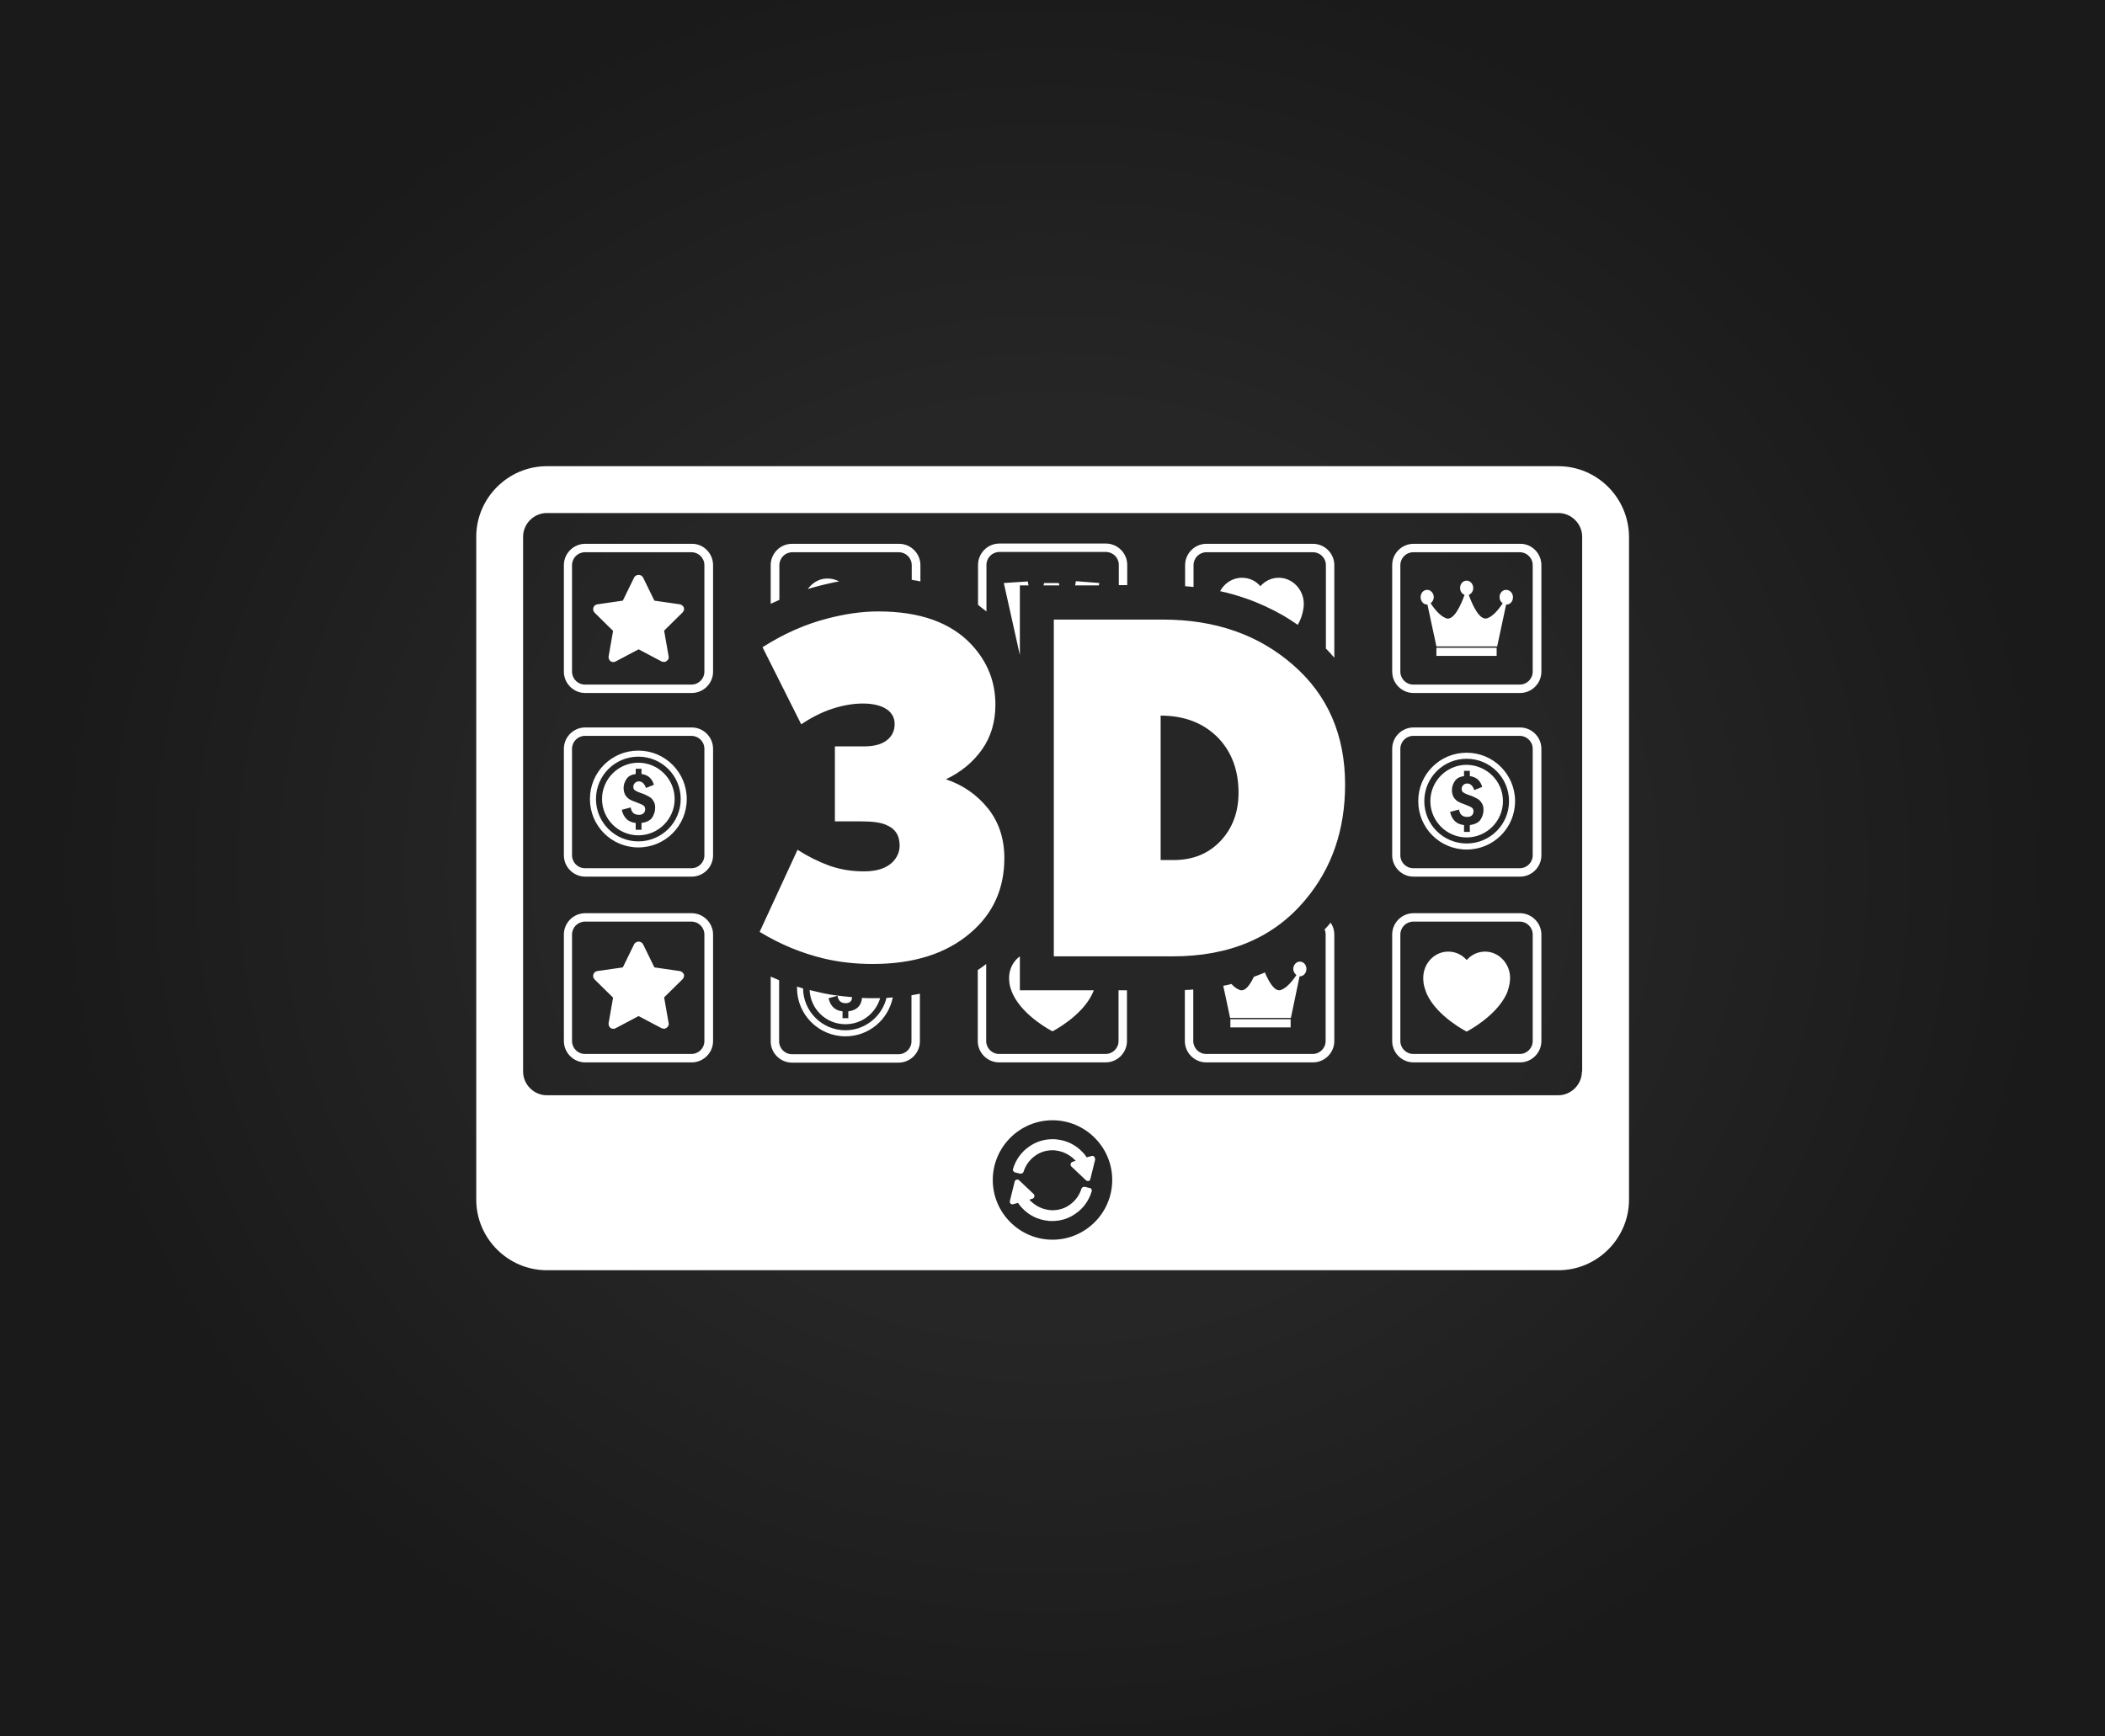 <?xml version="1.0" encoding="utf-8"?>
<!-- Generator: Adobe Illustrator 17.1.0, SVG Export Plug-In . SVG Version: 6.00 Build 0)  -->
<!DOCTYPE svg PUBLIC "-//W3C//DTD SVG 1.1//EN" "http://www.w3.org/Graphics/SVG/1.1/DTD/svg11.dtd">
<svg version="1.1" xmlns="http://www.w3.org/2000/svg" xmlns:xlink="http://www.w3.org/1999/xlink" x="0px" y="0px"
	 viewBox="0 0 800 660" enable-background="new 0 0 800 660" xml:space="preserve">
<rect x="0" y="0" width="800" height="660" fill="#808080" stroke="none"/>
<g id="Layer_2">
	
		<radialGradient id="SVGID_1_" cx="399.981" cy="329.932" r="395.506" gradientTransform="matrix(0.964 0 0 0.88 14.476 39.66)" gradientUnits="userSpaceOnUse">
		<stop  offset="0.5" style="stop-color:#262626"/>
		<stop  offset="1" style="stop-color:#1A1A1A"/>
	</radialGradient>
	<rect fill="url(#SVGID_1_)" width="800" height="660"/>
</g>
<g id="Layer_1">
	<path fill="#FFFFFF" d="M592.2,177.2H207.8c-14.7,0-26.8,12.1-26.8,26.8v252c0,14.7,12.1,26.8,26.8,26.8h384.5
		c14.7,0,26.8-12.1,26.8-26.8V204C619,189.2,607,177.2,592.2,177.2z M400,471.2c-12.5,0-22.7-10.2-22.7-22.7s10.2-22.7,22.7-22.7
		s22.7,10.2,22.7,22.7S412.5,471.2,400,471.2z M601.2,407.3c0,4.9-4.1,9-9,9H207.8c-4.9,0-9-4.1-9-9V204c0-4.9,4.1-9,9-9h384.5
		c4.9,0,9,4.1,9,9V407.3z M415.8,439.6c-0.3-0.3-0.7-0.3-1-0.2l-1.8,0.5l-0.2-0.3c-0.4-0.6-0.8-1.1-1.3-1.6c-2.6-2.8-6-4.5-9.8-4.9
		c-0.6-0.1-1.2-0.1-1.7-0.1c-3.3,0-6.4,1-9,2.9c-2.9,2-5,5-6,8.4c-0.1,0.3,0,0.6,0.1,0.8c0.1,0.2,0.4,0.4,0.6,0.5l2,0.5
		c0.5,0.1,1.1-0.2,1.3-0.7c0.7-2.4,2.3-4.6,4.4-6.1c1.9-1.4,4.2-2.1,6.6-2.1c0.4,0,0.9,0,1.3,0.1c2.6,0.3,5,1.5,6.9,3.3l0.6,0.6
		l-1.2,0.4c-0.4,0.1-0.6,0.4-0.7,0.8c-0.1,0.4,0,0.7,0.3,1l5.5,5.2c0.2,0.2,0.5,0.3,0.7,0.3c0.1,0,0.2,0,0.3,0
		c0.4-0.1,0.6-0.4,0.7-0.8l1.8-7.3C416.2,440.3,416.1,439.9,415.8,439.6z M414.3,451.6l-2-0.5c-0.5-0.1-1.1,0.2-1.3,0.7
		c-0.7,2.4-2.3,4.6-4.4,6.1c-1.9,1.4-4.2,2.1-6.6,2.1c-0.4,0-0.9,0-1.3-0.1c-2.6-0.3-5-1.5-6.9-3.3l-0.6-0.6l1.2-0.4
		c0.4-0.1,0.6-0.4,0.7-0.8c0.1-0.4,0-0.7-0.3-1l-5.5-5.2c-0.3-0.3-0.7-0.3-1-0.2c-0.4,0.1-0.6,0.4-0.7,0.8l-1.8,7.3
		c-0.1,0.4,0,0.7,0.3,1c0.3,0.3,0.7,0.3,1,0.2l1.8-0.5l0.2,0.3c0.4,0.6,0.8,1.1,1.3,1.6c2.6,2.8,6,4.5,9.8,4.9
		c0.6,0.1,1.2,0.1,1.7,0.1c3.3,0,6.4-1,9-2.9c2.9-2,5-5,6-8.4c0.1-0.3,0-0.6-0.1-0.8C414.8,451.8,414.6,451.7,414.3,451.6z
		 M490.6,386.9h-23.1l-2.6-12.2c1.1-0.2,2.1-0.4,3.1-0.7c1,1.1,2.1,1.9,3.2,2.3c2,0.7,3.9-2,5.3-5c1-0.4,2.1-0.8,3.1-1.2
		c0.4-0.2,0.7-0.3,1.1-0.5c1.5,3.5,3.7,7.5,6.1,6.7c2.2-0.8,4.4-3.4,5.9-5.7c-0.7-0.5-1.2-1.4-1.2-2.3c0-1.5,1.1-2.8,2.5-2.8
		c1.4,0,2.5,1.2,2.5,2.8c0,1.5-1.1,2.8-2.5,2.8c0,0-0.1,0-0.1,0L490.6,386.9z M381.5,221.6l6.1,27.4v-13.5v-13h3.3l-0.3-1.5
		L381.5,221.6z M396.8,221.6l-0.2,0.9h3.9h2.1l-0.2-0.9H396.8z M408.6,222.5h9l0.2-0.9l-8.9-0.7L408.6,222.5z M307,223.9
		c1.5-0.5,3.1-0.9,4.6-1.3c1.9-0.5,3.8-0.9,5.6-1.3c0.6-0.1,1.1-0.2,1.7-0.3c-1.3-0.7-2.7-1.1-4.3-1.1
		C311.5,219.8,308.8,221.4,307,223.9z M321.3,393.9c8.9,0,16.3-6.3,18-14.8c-0.8,0.1-1.6,0.1-2.4,0.2c-1.7,7-8.1,12.3-15.6,12.3
		c-8.8,0-16-7.1-16.1-15.9c-0.8-0.2-1.5-0.5-2.3-0.7c0,0.2,0,0.3,0,0.5C302.9,385.7,311.2,393.9,321.3,393.9z M490.5,390.5v-3.1
		h-22.9v3.1H490.5z M486,219.6c-2.8,0-5.2,1.2-7,3.2c-1.7-2-4.2-3.2-7-3.2c-3.6,0-6.7,2.1-8.3,5.1c3.4,0.7,6.7,1.7,9.9,2.8
		c4.9,1.7,9.6,3.9,14,6.4c1.9,1.1,3.7,2.3,5.6,3.6c0.3-0.6,0.7-1.2,0.9-1.8c0,0,0.5-1.1,0.7-1.9c0.4-1.4,0.7-2.8,0.7-4.3
		C495.5,224.1,491.2,219.6,486,219.6z M321.3,389.3c6.3,0,11.5-4.2,13.2-9.9c-0.9,0-1.9,0-2.8,0c-1.4,0-2.7,0-4.1-0.1
		c-0.1,1.3-0.5,2.4-1.3,3.3c-0.9,1-2.2,1.6-3.9,1.8v2.6h-2.2v-2.6c-2.8-0.3-4.6-1.9-5.3-5l3.4-0.9c0.3,1.9,1.3,2.8,3.1,2.8
		c0.8,0,1.4-0.2,1.8-0.6c0.4-0.4,0.6-0.9,0.6-1.5c0-0.1,0-0.1,0-0.2c-1-0.1-2.1-0.2-3.1-0.3c-1.8-0.2-3.6-0.4-5.3-0.7
		c-1.8-0.3-3.5-0.7-5.2-1.1l0,0l0,0c-0.8-0.2-1.6-0.4-2.5-0.6C308,383.6,314,389.3,321.3,389.3z M258.4,229.7l-9.7-1.4l-4.3-8.8
		c-0.3-0.6-1-1-1.7-1c-0.7,0-1.4,0.4-1.7,1l-4.3,8.8l-9.7,1.4c-0.7,0.1-1.3,0.6-1.5,1.3c-0.2,0.7,0,1.4,0.5,1.9l7,6.9l-1.7,9.7
		c-0.1,0.7,0.2,1.4,0.7,1.8c0.6,0.4,1.3,0.5,2,0.1l8.7-4.6l8.7,4.6c0.3,0.1,0.6,0.2,0.9,0.2c0.4,0,0.8-0.1,1.1-0.4
		c0.6-0.4,0.9-1.1,0.7-1.8l-1.7-9.7l7-6.9c0.5-0.5,0.7-1.2,0.5-1.9C259.6,230.3,259,229.8,258.4,229.7z M425.1,376.4v19.3
		c0,2.7-2.2,4.9-4.9,4.9h-40.5c-2.7,0-4.9-2.2-4.9-4.9v-29.3c-1,0.8-2.1,1.6-3.2,2.3v27c0,4.5,3.7,8.1,8.1,8.1h40.5
		c4.5,0,8.1-3.7,8.1-8.1v-19.3H425.1z M585.8,355.2v40.5c0,4.5-3.7,8.1-8.1,8.1h-40.5c-4.5,0-8.1-3.7-8.1-8.1v-40.5
		c0-4.5,3.7-8.1,8.1-8.1h40.5C582.1,347.1,585.8,350.8,585.8,355.2z M582.5,355.2c0-2.7-2.2-4.9-4.9-4.9h-40.5
		c-2.7,0-4.9,2.2-4.9,4.9v40.5c0,2.7,2.2,4.9,4.9,4.9h40.5c2.7,0,4.9-2.2,4.9-4.9V355.2z M564.4,361.7c-2.8,0-5.2,1.2-7,3.2
		c-1.7-2-4.2-3.2-7-3.2c-5.3,0-9.5,4.5-9.5,10c0,1.5,0.2,2.9,0.7,4.3c0,0,0.4,1.2,0.7,1.9c4,8.6,15.1,14.2,15.1,14.2
		s11-5.6,15.1-14.2c0,0,0.5-1.1,0.7-1.9c0.4-1.4,0.7-2.8,0.7-4.3C573.9,366.2,569.6,361.7,564.4,361.7z M271,214.8v40.5
		c0,4.5-3.7,8.1-8.1,8.1h-40.5c-4.5,0-8.1-3.7-8.1-8.1v-40.5c0-4.5,3.7-8.1,8.1-8.1h40.5C267.3,206.6,271,210.3,271,214.8z
		 M267.7,214.8c0-2.7-2.2-4.9-4.9-4.9h-40.5c-2.7,0-4.9,2.2-4.9,4.9v40.5c0,2.7,2.2,4.9,4.9,4.9h40.5c2.7,0,4.9-2.2,4.9-4.9V214.8z
		 M346.4,378.3v17.5c0,2.7-2.2,4.9-4.9,4.9H301c-2.7,0-4.9-2.2-4.9-4.9v-23.2c-0.1-0.1-0.3-0.1-0.4-0.2c-0.9-0.4-1.9-0.8-2.8-1.2
		v24.6c0,4.5,3.7,8.1,8.1,8.1h40.5c4.5,0,8.1-3.7,8.1-8.1v-18.1C348.6,377.9,347.5,378.1,346.4,378.3z M503.4,353.3
		c0.3,0.6,0.4,1.2,0.4,1.9v40.5c0,2.7-2.2,4.9-4.9,4.9h-40.5c-2.7,0-4.9-2.2-4.9-4.9v-19.6c-1.1,0.1-2.2,0.2-3.2,0.2v19.4
		c0,4.5,3.7,8.1,8.1,8.1H499c4.5,0,8.1-3.7,8.1-8.1v-40.5c0-1.7-0.5-3.2-1.4-4.5C505,351.6,504.2,352.5,503.4,353.3z M571.2,304.5
		c0,7.6-6.2,13.8-13.8,13.8c-7.6,0-13.8-6.2-13.8-13.8c0-7.6,6.2-13.8,13.8-13.8C565,290.8,571.2,296.9,571.2,304.5z M563.8,307.8
		c0-1-0.2-1.9-0.7-2.6c-0.4-0.7-1-1.3-1.8-1.7c-0.7-0.4-1.7-0.9-3-1.3c-1.2-0.4-1.9-0.8-2.3-1.1c-0.4-0.3-0.5-0.7-0.5-1.3
		c0-0.5,0.2-1,0.6-1.4c0.4-0.4,0.9-0.6,1.5-0.6c1.2,0,2.1,0.8,2.7,2.5l3-1.2c-0.7-2.5-2.3-3.8-4.7-4.1v-2h-2.2v2
		c-1.6,0.2-2.8,0.8-3.5,1.9c-0.7,1-1.1,2.2-1.1,3.4c0,1,0.2,1.8,0.6,2.6c0.4,0.7,1,1.3,1.6,1.7c0.7,0.4,1.6,0.8,2.8,1.2
		c1.3,0.5,2.2,0.9,2.6,1.2c0.4,0.3,0.6,0.8,0.6,1.4c0,0.6-0.2,1.1-0.6,1.5c-0.4,0.4-1,0.6-1.8,0.6c-1.8,0-2.8-0.9-3.1-2.8l-3.4,0.9
		c0.7,3,2.4,4.7,5.3,5v2.6h2.2v-2.6c1.7-0.2,3-0.8,3.9-1.8C563.3,310.6,563.8,309.4,563.8,307.8z M585.8,214.8v40.5
		c0,4.5-3.7,8.1-8.1,8.1h-40.5c-4.5,0-8.1-3.7-8.1-8.1v-40.5c0-4.5,3.7-8.1,8.1-8.1h40.5C582.1,206.6,585.8,210.3,585.8,214.8z
		 M582.5,214.8c0-2.7-2.2-4.9-4.9-4.9h-40.5c-2.7,0-4.9,2.2-4.9,4.9v40.5c0,2.7,2.2,4.9,4.9,4.9h40.5c2.7,0,4.9-2.2,4.9-4.9V214.8z
		 M545.9,249.3h22.9v-3.1h-22.9V249.3z M572.4,224.2c-1.4,0-2.5,1.2-2.5,2.8c0,1,0.5,1.9,1.2,2.3c-1.5,2.3-3.7,5-5.9,5.7
		c-2.9,1-5.7-5.2-7-8.9c1-0.4,1.7-1.4,1.7-2.6c0-1.5-1.1-2.8-2.5-2.8c-1.4,0-2.5,1.2-2.5,2.8c0,1.2,0.7,2.2,1.7,2.6
		c-1.3,3.7-4.1,10-7,8.9c-2.2-0.8-4.4-3.4-5.9-5.7c0.7-0.5,1.2-1.4,1.2-2.3c0-1.5-1.1-2.8-2.5-2.8c-1.4,0-2.5,1.2-2.5,2.8
		c0,1.5,1.1,2.8,2.5,2.8c0,0,0,0,0.1,0l3.4,15.9h23.1l3.4-15.9c0,0,0,0,0.1,0c1.4,0,2.5-1.2,2.5-2.8
		C575,225.4,573.8,224.2,572.4,224.2z M585.8,284.6v40.5c0,4.5-3.7,8.1-8.1,8.1h-40.5c-4.5,0-8.1-3.7-8.1-8.1v-40.5
		c0-4.5,3.7-8.1,8.1-8.1h40.5C582.1,276.5,585.8,280.1,585.8,284.6z M582.5,284.6c0-2.7-2.2-4.9-4.9-4.9h-40.5
		c-2.7,0-4.9,2.2-4.9,4.9v40.5c0,2.7,2.2,4.9,4.9,4.9h40.5c2.7,0,4.9-2.2,4.9-4.9V284.6z M575.8,304.5c0,10.2-8.2,18.4-18.4,18.4
		s-18.4-8.2-18.4-18.4s8.2-18.4,18.4-18.4S575.8,294.4,575.8,304.5z M573.5,304.5c0-8.9-7.2-16.1-16.1-16.1s-16.1,7.2-16.1,16.1
		s7.2,16.1,16.1,16.1S573.5,313.4,573.5,304.5z M384.9,377.8c4,8.6,15.1,14.2,15.1,14.2s11-5.6,15.1-14.2c0,0,0.3-0.7,0.6-1.4h-15.1
		h-13v-12.9c-2.5,1.8-4.1,4.8-4.1,8.2c0,1.5,0.2,2.9,0.7,4.3C384.2,375.9,384.6,377.2,384.9,377.8z M271,284.6v40.5
		c0,4.5-3.7,8.1-8.1,8.1h-40.5c-4.5,0-8.1-3.7-8.1-8.1v-40.5c0-4.5,3.7-8.1,8.1-8.1h40.5C267.3,276.5,271,280.1,271,284.6z
		 M267.7,284.6c0-2.7-2.2-4.9-4.9-4.9h-40.5c-2.7,0-4.9,2.2-4.9,4.9v40.5c0,2.7,2.2,4.9,4.9,4.9h40.5c2.7,0,4.9-2.2,4.9-4.9V284.6z
		 M453.6,223.1v-8.3c0-2.7,2.2-4.9,4.9-4.9H499c2.7,0,4.9,2.2,4.9,4.9v31.7c1.1,1.1,2.2,2.3,3.2,3.5v-35.2c0-4.5-3.7-8.1-8.1-8.1
		h-40.5c-4.5,0-8.1,3.7-8.1,8.1v8C451.4,222.9,452.5,223,453.6,223.1z M256.4,303.7c0,7.6-6.2,13.8-13.8,13.8
		c-7.6,0-13.8-6.2-13.8-13.8c0-7.6,6.2-13.8,13.8-13.8C250.2,289.9,256.4,296.1,256.4,303.7z M249,307c0-1-0.2-1.9-0.7-2.6
		c-0.4-0.7-1-1.3-1.8-1.7c-0.7-0.4-1.7-0.9-3-1.3c-1.2-0.4-1.9-0.8-2.3-1.1c-0.4-0.3-0.5-0.7-0.5-1.3c0-0.5,0.2-1,0.6-1.4
		c0.4-0.4,0.9-0.6,1.5-0.6c1.2,0,2.1,0.8,2.7,2.5l3-1.2c-0.7-2.5-2.3-3.8-4.7-4.1v-2h-2.2v2c-1.6,0.2-2.8,0.8-3.5,1.9
		c-0.7,1-1.1,2.2-1.1,3.4c0,1,0.2,1.8,0.6,2.6c0.4,0.7,1,1.3,1.6,1.7c0.7,0.4,1.6,0.8,2.8,1.2c1.3,0.5,2.2,0.9,2.6,1.2
		c0.4,0.3,0.6,0.8,0.6,1.4c0,0.6-0.2,1.1-0.6,1.5c-0.4,0.4-1,0.6-1.8,0.6c-1.8,0-2.8-0.9-3.1-2.8l-3.4,0.9c0.7,3,2.4,4.7,5.3,5v2.6
		h2.2v-2.6c1.7-0.2,3-0.8,3.9-1.8C248.5,309.8,249,308.5,249,307z M271,355.2v40.5c0,4.5-3.7,8.1-8.1,8.1h-40.5
		c-4.5,0-8.1-3.7-8.1-8.1v-40.5c0-4.5,3.7-8.1,8.1-8.1h40.5C267.3,347.1,271,350.8,271,355.2z M267.7,355.2c0-2.7-2.2-4.9-4.9-4.9
		h-40.5c-2.7,0-4.9,2.2-4.9,4.9v40.5c0,2.7,2.2,4.9,4.9,4.9h40.5c2.7,0,4.9-2.2,4.9-4.9V355.2z M261,303.7
		c0,10.2-8.2,18.4-18.4,18.4c-10.2,0-18.4-8.2-18.4-18.4c0-10.2,8.2-18.4,18.4-18.4C252.8,285.3,261,293.6,261,303.7z M258.7,303.7
		c0-8.9-7.2-16.1-16.1-16.1s-16.1,7.2-16.1,16.1c0,8.9,7.2,16.1,16.1,16.1S258.7,312.6,258.7,303.7z M296.2,228v-13.2
		c0-2.7,2.2-4.9,4.9-4.9h40.5c2.7,0,4.9,2.2,4.9,4.9v5.6c0.2,0,0.4,0,0.6,0.1c0.9,0.1,1.8,0.3,2.7,0.5v-6.2c0-4.5-3.7-8.1-8.1-8.1
		H301c-4.5,0-8.1,3.7-8.1,8.1v14.7C294,229,295.1,228.5,296.2,228z M258.4,369.1l-9.7-1.4l-4.3-8.8c-0.3-0.6-1-1-1.7-1
		c-0.7,0-1.4,0.4-1.7,1l-4.3,8.8l-9.7,1.4c-0.7,0.1-1.3,0.6-1.5,1.3c-0.2,0.7,0,1.4,0.5,1.9l7,6.9l-1.7,9.7
		c-0.1,0.7,0.2,1.4,0.7,1.8c0.6,0.4,1.3,0.5,2,0.1l8.7-4.6l8.7,4.6c0.3,0.1,0.6,0.2,0.9,0.2c0.4,0,0.8-0.1,1.1-0.4
		c0.6-0.4,0.9-1.1,0.7-1.8l-1.7-9.7l7-6.9c0.5-0.5,0.7-1.2,0.5-1.9C259.6,369.7,259,369.2,258.4,369.1z M374.9,232.4v-17.7
		c0-2.7,2.2-4.9,4.9-4.9h40.5c2.7,0,4.9,2.2,4.9,4.9v7.7h3.2v-7.7c0-4.5-3.7-8.1-8.1-8.1h-40.5c-4.5,0-8.1,3.7-8.1,8.1v15.2
		C372.7,230.7,373.8,231.6,374.9,232.4z M381.7,326.2c0,11.6-4.3,21.1-12.9,28.4c-9.2,7.9-21.6,11.8-37.1,11.8
		c-6.6,0-12.8-0.7-18.7-2.1c-8.3-2-16.4-5.3-24.3-10.1l14.4-31.2c3.9,2.5,7.9,4.5,12,6c4.2,1.5,8.6,2.2,13.2,2.2c5,0,8.6-1.2,11-3.6
		c1.7-1.8,2.6-3.8,2.6-6.2c0-3.9-1.7-6.5-5.2-7.9c-2.1-0.9-5.2-1.3-9.1-1.3h-10.3v-28.5h11c4.4,0,7.5-1,9.5-3
		c1.5-1.5,2.2-3.3,2.2-5.5c0-2-0.7-3.6-2.2-5c-2.1-1.8-5.4-2.8-9.9-2.8c-3.7,0-7.6,0.7-11.6,2c-4,1.3-7.9,3.3-11.8,5.9l-14.7-29.3
		c8-5.1,16.3-8.8,25-11c6.6-1.7,12.9-2.6,19-2.6c15.8,0,27.6,4.2,35.5,12.7c6,6.5,9,14,9,22.7c0,6.6-1.7,12.3-5.1,17.1
		c-3.4,4.8-8,8.6-13.7,11.3c6.6,2.2,11.9,6,16,11.1C379.7,312.6,381.7,318.9,381.7,326.2z M511.2,298.2c0,17.2-5,31.8-15.1,43.8
		c-11.9,14.3-28.7,21.5-50.4,21.5h-45.2v-128H442c19.9,0,36.4,5.8,49.5,17.3C504.6,264.2,511.2,279.4,511.2,298.2z M470.7,301.3
		c0-8.5-2.6-15.4-7.6-20.7c-5.5-5.7-12.8-8.6-22-8.6v54.9h4.9c7.3,0,13.3-2.4,17.9-7.3C468.4,314.8,470.7,308.7,470.7,301.3z"/>
</g>
</svg>
